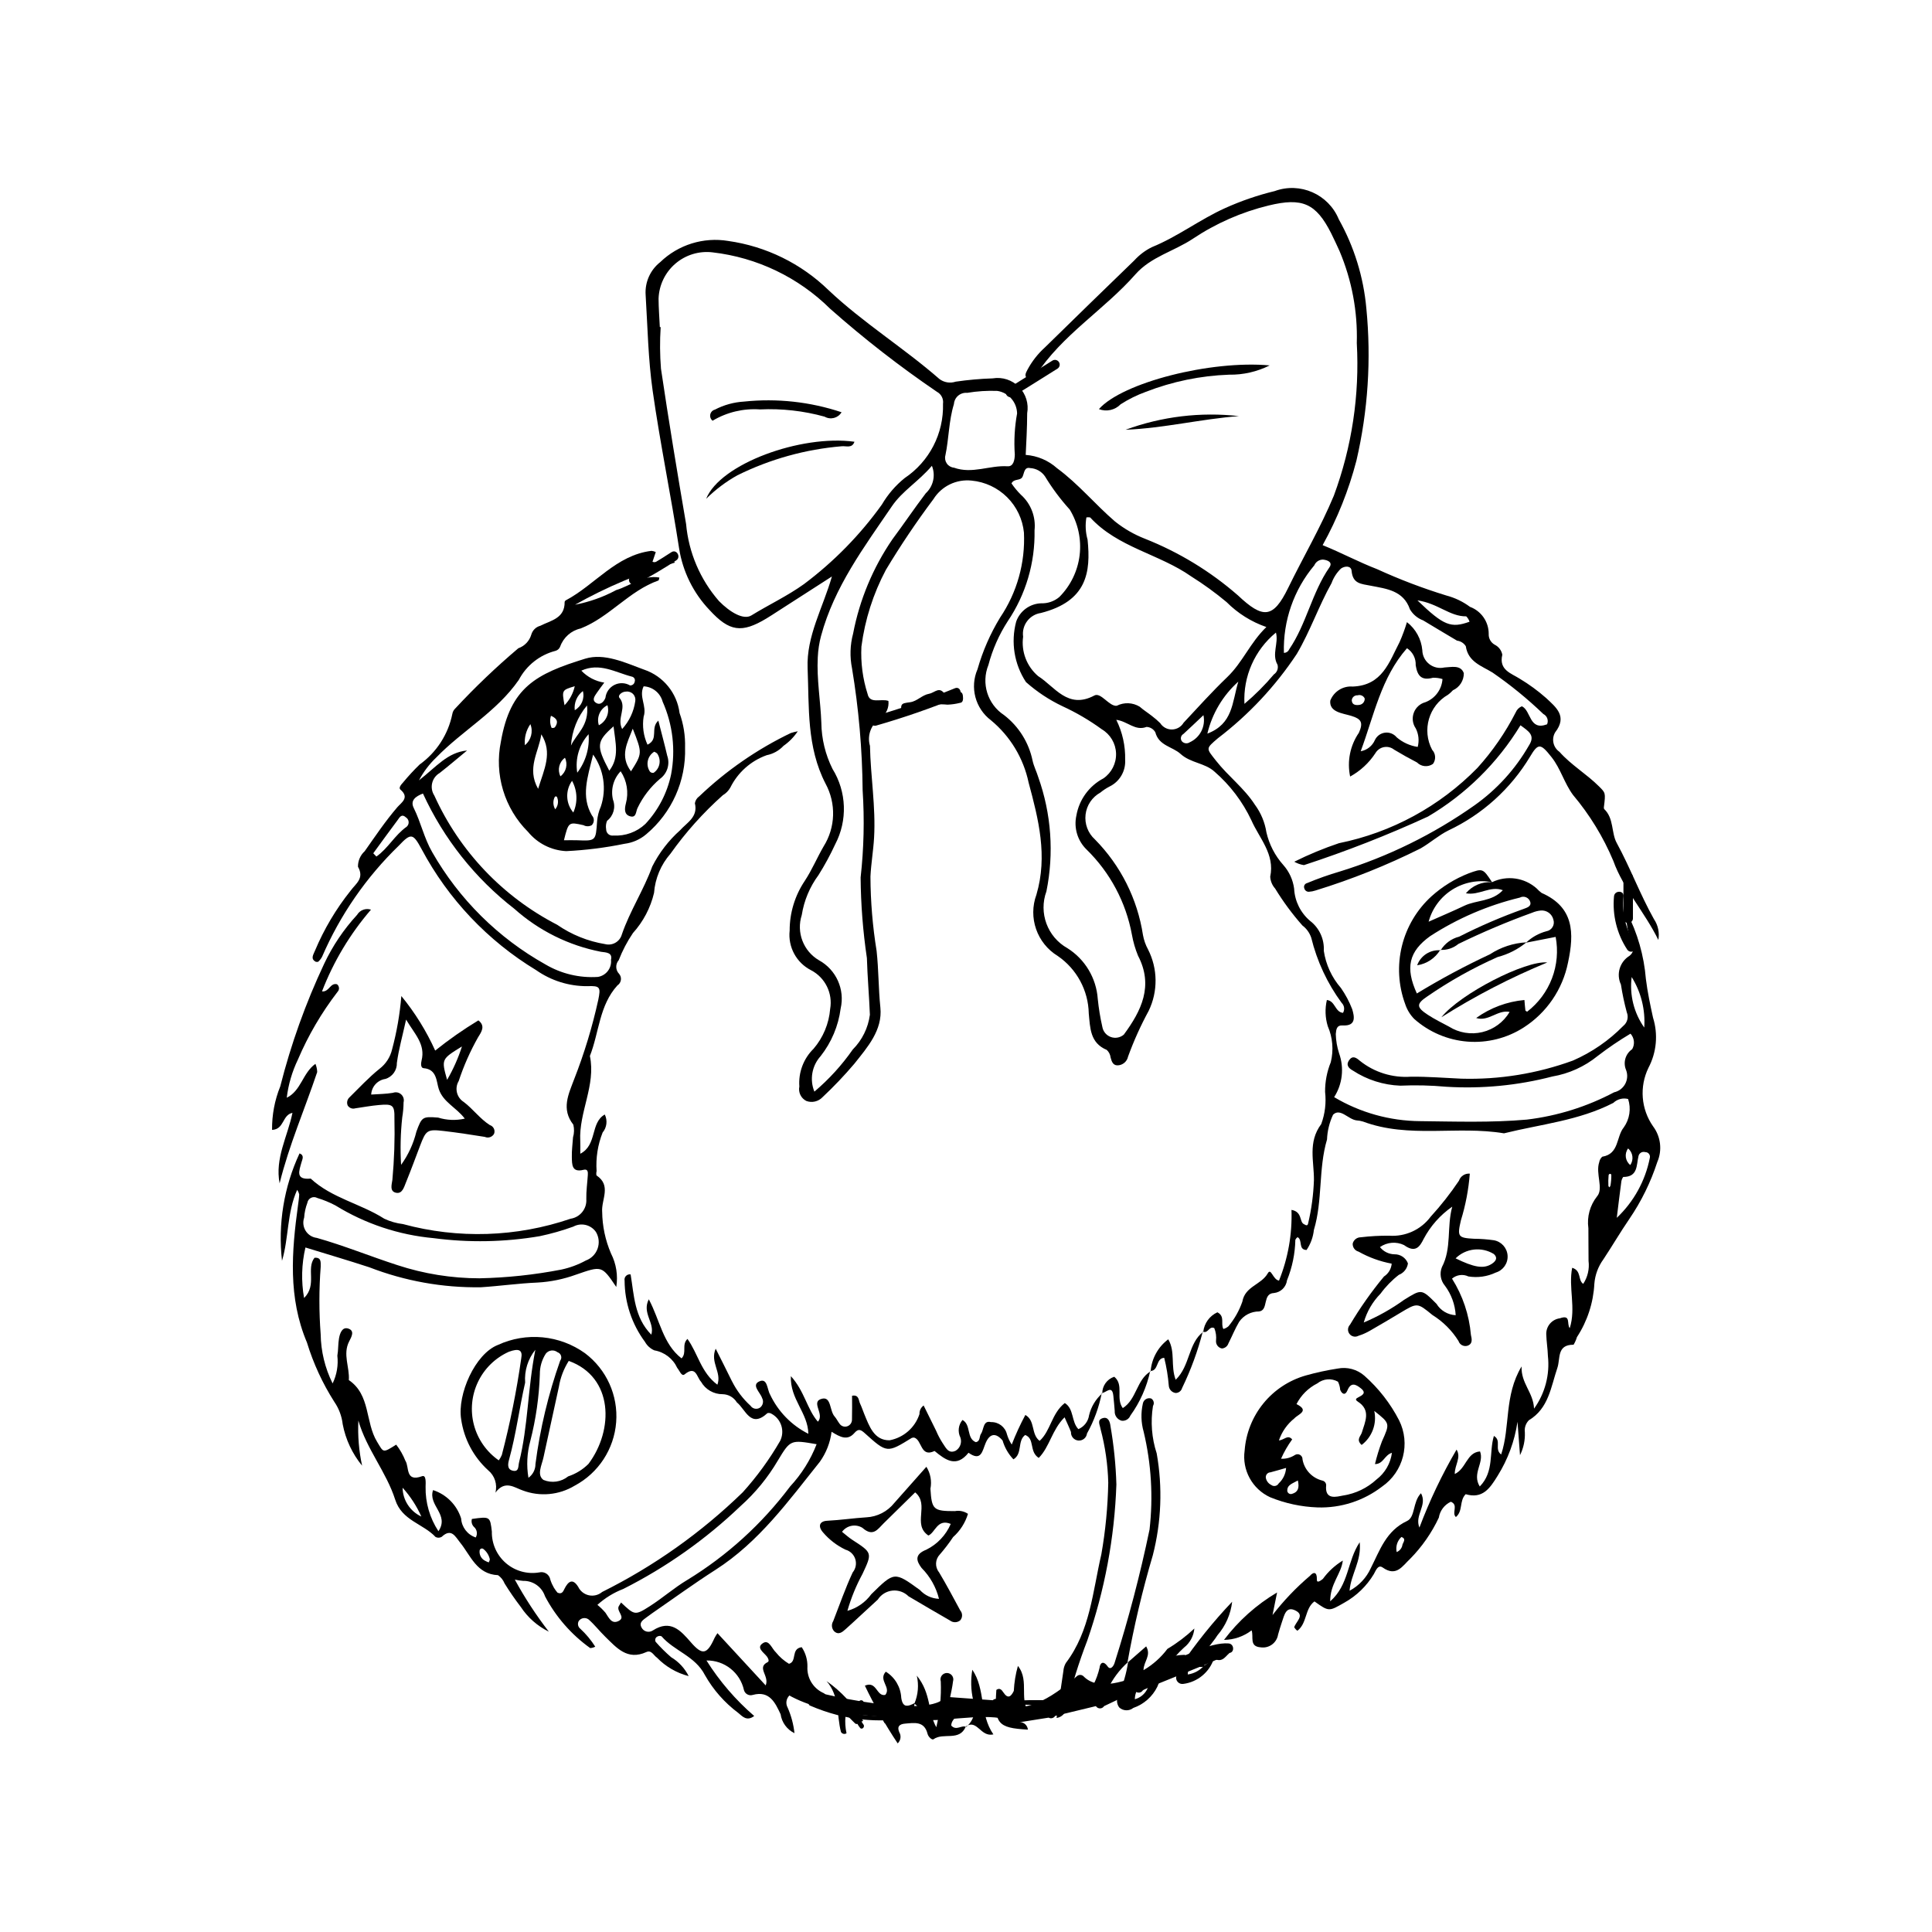 <?xml version="1.0" encoding="UTF-8"?>
<!-- Uploaded to: SVG Repo, www.svgrepo.com, Generator: SVG Repo Mixer Tools -->
<svg fill="#000000" width="800px" height="800px" version="1.1" viewBox="144 144 512 512" xmlns="http://www.w3.org/2000/svg">
 <g>
  <path d="m462.88 496.94c0.25-2.262 1.672-4.223 3.742-5.168 2.102 1.094 0.801 2.992 1.586 4.422 0.496-0.133 0.957-0.383 1.348-0.719 1.609-1.941 2.856-4.152 3.68-6.531 0.719-4.094 5.016-4.441 6.746-7.512 0.871-1.547 1.34 1.699 2.969 1.945 2.398-5.949 3.523-12.332 3.305-18.742 2.902 0.5 2.074 3.137 3.246 3.75 0.809 0.512 1.047 0.379 1.164-0.168 0.891-3.758 1.406-7.598 1.539-11.457 0.062-4.965-1.684-10.039 1.941-14.879v-0.004c1-2.719 1.348-5.637 1.016-8.52-0.02-2.691 0.496-5.363 1.508-7.859 0.793-3.184 0.512-6.539-0.797-9.547-0.691-2.25-0.773-4.644-0.238-6.938 2.219 0.219 2.156 3.238 4.281 3.402v-0.004c0.504-0.863 0.352-1.957-0.367-2.648-3.793-5.16-6.531-11.023-8.051-17.246-0.434-1.293-1.246-2.43-2.34-3.25-2.695-3.047-5.117-6.324-7.238-9.797-0.773-0.867-1.234-1.973-1.297-3.137 1.27-6.004-2.91-10.191-4.996-14.961-2.324-4.926-5.648-9.309-9.766-12.875-2.551-2.332-6.324-2.269-8.992-4.695-2.148-1.957-5.762-2.148-6.695-5.746-0.48-0.844-1.359-1.379-2.328-1.414-3.043 1.156-5.008-1.504-8.016-1.879 1.637 3.293 2.441 6.938 2.348 10.613 0.176 2.973-1.457 5.766-4.141 7.066-0.863 0.445-1.676 0.98-2.422 1.598-2.176 1.195-3.637 3.367-3.926 5.832s0.633 4.918 2.477 6.582c6.812 6.898 11.27 15.77 12.738 25.352 0.242 1.332 0.695 2.621 1.344 3.812 2.598 5.098 2.656 11.113 0.168 16.266-2.125 3.906-3.953 7.965-5.473 12.145-0.25 1.184-1.207 2.09-2.406 2.273-1.531 0.227-1.898-0.863-2.219-2.066h0.004c-0.09-0.766-0.449-1.473-1.016-1.996-4.457-1.859-4.387-5.848-4.769-9.66v-0.004c-0.121-6.102-3.18-11.773-8.215-15.227-5.527-3.375-7.898-10.191-5.652-16.266 3.019-10.254 0.555-19.949-2.074-29.691-1.363-6.473-4.879-12.293-9.977-16.508-4.168-3.144-5.641-8.73-3.566-13.52 1.371-4.812 3.383-9.418 5.981-13.691 4.488-6.633 6.703-14.535 6.324-22.531-0.355-3.547-1.93-6.856-4.453-9.367-2.527-2.512-5.844-4.07-9.391-4.406-4.043-0.449-7.988 1.461-10.141 4.914-4.519 6.031-8.727 12.285-12.605 18.746-3.359 6.328-5.555 13.211-6.481 20.32-0.215 4.258 0.34 8.523 1.645 12.586 0.586 2.715 3.566 1.125 5.512 1.82v-0.004c0.191 1.73-0.539 3.434-1.922 4.488-2.586 1.496-3.812 4.566-2.969 7.43 0.16 8.109 1.559 16.145 1.09 24.32-0.199 3.481-0.805 6.894-0.965 10.371h0.004c0.027 6.578 0.574 13.145 1.629 19.637 0.551 5 0.484 10.016 1 15.016 0.617 5.984-3.434 10.531-6.914 14.914-2.633 3.102-5.441 6.051-8.406 8.832-1.098 1.168-2.785 1.57-4.293 1.016-1.418-0.707-2.184-2.281-1.859-3.836-0.277-3.727 1.102-7.391 3.769-10.008 2.535-2.961 4.074-6.648 4.394-10.531 0.734-4.164-1.312-8.32-5.059-10.277-3.898-1.984-6.156-6.176-5.672-10.523-0.004-4.68 1.387-9.254 3.996-13.141 1.922-2.918 3.266-6.16 5-9.145 1.555-2.477 2.422-5.32 2.512-8.242 0.09-2.922-0.598-5.812-1.992-8.383-5.039-9.762-4.336-20.25-4.758-30.594-0.348-8.539 4.043-15.961 6.445-24.324-4.914 3.16-9.648 6.203-14.387 9.25-0.977 0.629-1.945 1.27-2.941 1.867-6.57 3.965-9.836 3.527-15.09-2.203-4.297-4.496-7.117-10.203-8.082-16.352-2.148-13.949-5.019-27.793-7.008-41.766-1.195-8.395-1.336-16.945-1.863-25.43v0.004c-0.219-3.356 1.234-6.602 3.879-8.68 4.777-4.606 11.449-6.684 17.996-5.602 10.023 1.414 19.34 5.981 26.598 13.035 9.176 8.66 19.922 15.293 29.383 23.551h-0.004c1.234 0.93 2.848 1.195 4.316 0.703 3.25-0.473 6.527-0.766 9.812-0.871 2.547-0.426 5.144 0.418 6.965 2.258 1.816 1.836 2.625 4.445 2.168 6.992 0.008 1.938-0.074 3.875-0.145 5.812-0.062 1.719-0.16 3.434-0.246 5.219 3.09 0.223 6.012 1.469 8.316 3.535 5.652 4.148 10.094 9.594 15.379 14.133 2.398 1.91 5.074 3.445 7.93 4.559 8.992 3.562 17.312 8.629 24.602 14.984 6.66 6.285 9.352 6.195 13.336-1.973s8.59-16.004 12.102-24.441c4.781-12.918 6.848-26.676 6.078-40.426 0.246-8.355-1.312-16.664-4.562-24.363-0.73-1.578-1.438-3.172-2.223-4.723-4.023-7.965-7.637-9.551-16.582-7.379-7.16 1.738-13.957 4.723-20.082 8.816-4.961 3.309-11.113 4.766-15.211 9.422-8.301 9.434-19.465 16.039-26.418 26.797-0.305 0.758-1.141 1.148-1.918 0.898-1.359-0.574-0.672-1.613-0.293-2.387 1.191-2.227 2.754-4.231 4.629-5.926 7.898-7.715 15.785-15.445 23.734-23.105h-0.004c1.309-1.43 2.871-2.606 4.606-3.469 6.844-2.781 12.715-7.328 19.438-10.359 4.227-1.906 8.625-3.418 13.133-4.508 6.75-2.469 14.242 0.832 16.98 7.473 4.074 7.269 6.562 15.316 7.305 23.617 1.324 13.5 0.438 27.125-2.629 40.336-2.031 7.816-5.039 15.348-8.957 22.406 4.926 1.988 9.578 4.492 14.422 6.356 5.973 2.731 12.113 5.07 18.387 6.996 2.254 0.594 4.371 1.613 6.242 3 2.988 1.109 4.969 3.965 4.961 7.152-0.062 1.176 0.543 2.285 1.566 2.867 1.062 0.516 1.82 1.504 2.039 2.664-0.977 4.07 2.375 4.922 4.621 6.363 2.484 1.492 4.824 3.207 6.996 5.121 2.621 2.465 5.699 4.836 2.387 9.094-1.031 1.754-0.535 4 1.137 5.156 3.109 3.512 7.195 5.875 10.484 9.164 1.719 1.719 1.77 1.664 1.301 5.441v0.004c-0.047 0.188-0.023 0.383 0.066 0.551 2.621 2.477 1.859 6.293 3.312 8.961 3.609 6.613 6.215 13.688 9.895 20.242h0.004c1.082 1.613 1.492 3.586 1.145 5.496-3.555-7.305-9.297-13.578-11.926-20.949-2.66-6.34-6.266-12.238-10.695-17.496-2.328-3.164-3.277-6.969-5.684-10.008-2.883-3.637-3.512-3.816-5.703-0.105-5.125 8.516-12.656 15.316-21.648 19.547-2.578 1.285-4.797 3.277-7.305 4.727v0.004c-8.977 4.488-18.312 8.227-27.906 11.176-0.547 0.18-1.117 0.293-1.691 0.328-0.59 0.055-1.129-0.336-1.266-0.914-0.105-0.277-0.09-0.586 0.047-0.848 0.137-0.262 0.383-0.453 0.672-0.523 2.852-1.188 5.766-2.223 8.73-3.09 12.762-3.938 24.82-9.871 35.727-17.578 5.867-4.164 10.762-9.551 14.344-15.793 1.785-2.731-0.066-3.781-2.231-5.371v0.004c-6.055 9.957-14.477 18.27-24.516 24.188-10.699 4.914-21.672 9.207-32.863 12.867-0.906-0.141-1.773-0.445-2.566-0.902 3.828-1.906 7.777-3.543 11.828-4.906 13.949-2.82 26.727-9.762 36.684-19.93 4.027-4.445 7.449-9.402 10.176-14.746 0.305-0.738 0.895-1.32 1.633-1.613 2.481 1.168 1.887 6.566 6.672 4.781 0.453-1.027 0.02-2.231-0.988-2.731-4.184-4.016-8.684-7.688-13.457-10.98-2.871-1.77-6.481-2.805-7.09-6.984-0.512-0.82-1.367-1.363-2.328-1.48-2.996-1.781-5.996-3.559-8.977-5.367-1.473-0.547-2.707-1.582-3.504-2.938-1.719-5-6.273-5.438-10.293-6.231-2.664-0.527-4.856-0.48-5.168-3.977-0.121-1.348-1.738-1.344-2.809-0.594-1.117 1.078-1.973 2.398-2.5 3.863-3.41 6.082-5.656 12.727-9.207 18.762-5.676 8.57-12.75 16.125-20.926 22.359-3.281 2.816-3.121 2.59-0.445 5.996 3.211 4.086 7.449 7.219 10.293 11.656h0.004c1.574 2.148 2.613 4.648 3.019 7.281 0.742 3.219 2.285 6.195 4.484 8.656 1.555 1.754 2.551 3.93 2.859 6.254 0.168 3.309 1.695 6.398 4.219 8.539 2.457 1.879 3.82 4.852 3.644 7.938 0.539 3.656 2.117 7.078 4.547 9.863 1.211 1.738 2.211 3.617 2.977 5.598 0.57 1.91 1.156 4.519-2.504 4.316-1.637-0.09-1.73 1.047-1.844 2.285 0.043 1.738 0.34 3.457 0.879 5.109 1.383 3.863 0.898 8.152-1.312 11.609 6.883 4.102 14.734 6.297 22.75 6.363 9.445 0.102 18.902 0.426 28.305-0.41 8.09-0.965 15.934-3.418 23.133-7.234 1.25-0.273 2.316-1.078 2.93-2.199 0.613-1.121 0.711-2.453 0.27-3.652-0.883-2.004-0.211-4.344 1.594-5.578 0.762-1.32 0.582-2.984-0.445-4.113-3.012 1.793-5.914 3.766-8.691 5.902-3.473 2.824-7.617 4.703-12.027 5.453-9.168 2.383-18.656 3.297-28.113 2.715-4.051-0.371-8.125-0.469-12.188-0.289-4.469-0.168-8.805-1.551-12.543-3.996-1.152-0.621-1.906-1.492-1.008-2.758 0.953-1.344 1.902-0.648 2.871 0.18h-0.004c3.82 3.051 8.648 4.547 13.52 4.199 4.445-0.043 8.895 0.324 13.344 0.523 10.078 0.285 20.121-1.344 29.594-4.805 4.984-2.176 9.508-5.289 13.32-9.172 1.086-0.859 1.473-2.332 0.941-3.613-0.652-2.422-1.172-4.883-1.555-7.363-1.293-2.734-0.32-6.008 2.258-7.594 1.133-0.855 1.422-2.434 0.668-3.633-1.152-2.484-1.629-5.231-1.387-7.957 2.856 5.512 4.578 11.539 5.078 17.723 0.434 3.477 1.148 6.828 1.887 10.219v0.004c1.391 4.43 0.953 9.23-1.219 13.336-1.188 2.453-1.703 5.18-1.488 7.898 0.215 2.719 1.152 5.328 2.711 7.566 2.059 2.731 2.488 6.359 1.125 9.496-1.742 5.348-4.234 10.422-7.402 15.07-2.398 3.496-4.535 7.172-6.883 10.711-1.379 1.891-2.203 4.125-2.387 6.457-0.262 5.043-1.855 9.922-4.617 14.145-0.207 0.707-0.508 1.383-0.887 2.016-4.512-0.031-3.453 3.66-4.297 6.137-1.719 5.043-2.289 10.723-7.555 13.875v0.004c-0.824 0.836-1.219 2.004-1.062 3.168 0.094 2.106-0.348 4.199-1.285 6.086l-0.664-8.84-0.004 0.004c-0.746 5.078-2.539 9.949-5.262 14.301-2.106 3.441-4.051 6.172-8.469 4.875-1.754 1.781-0.648 4.418-2.59 6.055-1.219-1.109 0.789-3.176-1.34-4.055-1.695 0.785-2.891 2.367-3.184 4.215-1.898 4.039-4.469 7.731-7.602 10.91-1.988 1.828-3.629 4.891-7.262 2.312-1.305-0.926-1.879 0.941-2.371 1.754-1.895 3.152-4.582 5.754-7.793 7.547-4.109 2.344-4.055 2.441-7.93-0.324-2.586 1.883-1.922 5.812-4.531 7.777v-0.004c-0.336-0.242-0.621-0.551-0.84-0.906 0.41-1.477 2.84-3.109 0.453-4.391-2.648-1.422-3.074 1.223-3.703 2.984-0.391 1.094-0.688 2.219-1.023 3.332-0.352 2.203-2.414 3.711-4.621 3.375-3.106-0.234-1.785-2.766-2.391-4.496h-0.004c-2.098 1.609-4.664 2.496-7.309 2.523 3.824-5.062 8.602-9.332 14.062-12.566l-1.207 5.984c2.934-3.801 6.262-7.285 9.922-10.395 0.871-1.035 1.902-1.207 1.828 0.996-0.039 1.094 1.074 0.238 1.602-0.184h-0.004c1.418-1.953 3.215-3.606 5.281-4.856-0.422 3.57-3.387 6.172-3.344 10.805 5.016-4.418 4.445-10.602 7.816-15.66 0.527 4.984-2.328 8.473-2.688 12.863 2.492-1.332 4.473-3.445 5.641-6.019 2.406-4.746 4.047-9.875 9.602-12.477 2.231-1.047 1.445-5.039 3.688-7.356 1.766 3.203-1.77 5.816-0.414 9.105v-0.004c2.695-7.152 5.988-14.062 9.844-20.664 1.305 2.148-0.504 4.019-0.477 6.465 3.047-1.402 3.125-5.703 6.695-5.977 1.176 2.996-2.207 5.836-0.07 9.289 3.883-3.945 2.426-9.07 3.746-13.398 2.137 1.242 0.02 3.496 1.922 4.918 2.469-7.352 0.734-15.531 5.414-23.336-0.176 4.535 3.113 6.84 3.305 11.191v-0.004c2.91-4.039 4.215-9.012 3.672-13.957-0.055-1.926-0.387-3.848-0.438-5.773-0.055-2.121 1.504-3.941 3.609-4.211 3.047-1.086 1.734 1.527 2.617 2.606 1.715-5.348-0.398-10.734 0.645-15.996 2.543 0.777 1.449 3.289 2.93 4.262v-0.004c1.18-1.789 1.68-3.941 1.41-6.07-0.035-2.902-0.016-5.805-0.043-8.703h-0.004c-0.414-3.004 0.422-6.051 2.312-8.418 1.773-2.059-0.449-5.984 0.555-9.02h0.004c0.09-0.57 0.375-1.094 0.805-1.48 4.531-0.723 3.676-5.305 5.707-7.769 1.559-2.184 1.984-4.981 1.148-7.527-1.398-0.359-2.883 0.035-3.922 1.035-9.098 4.699-19.238 5.644-28.973 8.062-12.359-2.078-25.184 1.43-37.34-3.113-0.555-0.172-1.129-0.277-1.711-0.312-2.223-0.25-4.344-3.383-6.246-1.504-0.965 2.059-1.512 4.289-1.602 6.559-2.32 7.82-1.121 16.133-3.473 23.953h-0.004c-0.199 1.914-0.867 3.746-1.945 5.336-2.309-0.074-0.949-2.691-2.391-3.402-0.25 0.18-0.449 0.418-0.578 0.691-0.078 3.688-0.828 7.332-2.215 10.75-0.23 1.777-1.645 3.164-3.422 3.359-3.203 0.109-1.371 4.555-3.965 4.883v0.004c-2.113-0.016-4.098 1.016-5.297 2.754-1.078 1.828-1.879 3.816-2.84 5.715-0.25 0.754-0.926 1.285-1.719 1.344-0.984-0.188-1.664-1.098-1.562-2.098 0.121-1.117-0.039-2.246-0.457-3.289-1.344-0.738-1.727 1.648-3.055 0.871zm-144.02-266.25h0.223c-0.238 3.672-0.211 7.356 0.082 11.02 2.035 13.746 4.309 27.457 6.656 41.156 0.68 7.559 3.731 14.703 8.715 20.422 2.957 3.004 6.519 5.082 8.605 3.797 4.606-2.84 9.516-5.129 13.938-8.305l0.004-0.004c7.906-5.926 14.863-13.027 20.621-21.059 1.574-2.684 3.617-5.062 6.035-7.016 6.551-4.387 10.391-11.824 10.168-19.703 0.184-1.297-0.469-2.566-1.625-3.176-9.879-6.723-19.316-14.066-28.266-21.984-8.422-8.34-19.398-13.605-31.176-14.961-3.555-0.43-7.129 0.656-9.852 2.988-2.719 2.332-4.34 5.699-4.461 9.281 0.012 2.516 0.215 5.027 0.332 7.543zm93.195 41.41v0.004c0.734 1.082 1.57 2.09 2.5 3.012 2.652 2.375 3.992 5.883 3.609 9.422 0.172 8.582-2.312 17.004-7.117 24.117-2.301 3.566-4.027 7.473-5.109 11.578-1.965 4.848-0.23 10.406 4.144 13.273 3.883 2.984 6.566 7.262 7.559 12.059 0.324 1.5 1.055 2.91 1.508 4.387 3.461 9.703 4.207 20.172 2.16 30.27-2.094 5.703 0.266 12.086 5.57 15.055 4.672 2.945 7.656 7.941 8.039 13.449 0.254 2.504 0.66 4.988 1.219 7.441 0.219 1.227 1.082 2.242 2.258 2.656 1.176 0.418 2.484 0.172 3.43-0.641 4.648-6.316 7.938-12.918 3.758-20.918-0.734-1.789-1.273-3.652-1.613-5.555-1.578-8.582-5.773-16.469-12.012-22.57-2.398-2.328-3.426-5.731-2.711-8.992 0.73-4.227 3.383-7.875 7.176-9.871 2.172-1.496 3.43-3.992 3.34-6.629-0.09-2.633-1.512-5.039-3.781-6.383-3.281-2.391-6.793-4.445-10.48-6.137-3.484-1.664-6.719-3.805-9.609-6.367-3.113-4.727-4.059-10.555-2.598-16.023 0.996-2.836 3.633-4.766 6.637-4.856 1.746 0.059 3.453-0.531 4.789-1.656 2.992-2.996 4.891-6.91 5.394-11.117 0.5-4.203-0.422-8.457-2.625-12.074-2.465-2.715-4.66-5.66-6.559-8.793-0.895-1.301-2.336-2.109-3.91-2.195-1.617-0.367-1.566 1.324-2.031 2.281-0.582 1.199-2.227 0.402-2.934 1.777zm19.855 9.016c-0.34 1.965-0.234 3.981 0.309 5.898 0.883 8.621-0.133 16.309-12.359 19.43-3.035 0.441-5.148 3.25-4.723 6.289-0.543 3.934 0.957 7.871 3.977 10.445 4.391 2.75 7.844 8.91 14.914 5.133 1.73-0.926 3.953 2.988 5.938 2.719 1.934-0.973 4.231-0.875 6.074 0.258 1.012 0.895 2.172 1.617 3.234 2.453 0.773 0.582 1.504 1.219 2.195 1.898 0.676 1.066 1.863 1.707 3.129 1.684 1.266-0.023 2.43-0.703 3.07-1.793 3.805-4.074 7.562-8.25 11.555-12.078 4.125-3.957 6.043-9.086 10.379-13.281h-0.004c-3.973-1.371-7.582-3.637-10.547-6.617-2.965-2.473-6.094-4.746-9.367-6.797-8.492-5.973-19.473-7.652-26.773-15.629-0.332-0.062-0.668-0.066-1-0.012zm-40.945-13.676c-3.59 4.215-7.828 6.644-10.602 10.723-7.379 10.836-15.27 21.367-18.77 34.34h-0.004c-0.492 1.859-0.785 3.766-0.871 5.688-0.309 5.832 0.738 11.578 0.945 17.367 0.055 4.242 1.066 8.422 2.965 12.219 3.754 6.066 4.019 13.668 0.699 19.984-1.297 2.805-2.769 5.523-4.414 8.141-2.312 3.121-3.836 6.758-4.438 10.598-1.484 4.574 0.418 9.562 4.57 11.984 4.555 2.5 6.898 7.719 5.738 12.781-0.602 4.613-2.438 8.977-5.316 12.629-2.309 2.555-2.949 6.211-1.645 9.398 3.859-3.266 7.281-7.019 10.172-11.168 2.481-2.484 4.074-5.719 4.535-9.203-0.195-5.012-0.648-10.012-0.793-15.023-1.047-7.07-1.605-14.207-1.664-21.352 0.859-7.672 1.039-15.402 0.535-23.102-0.098-10.832-1.039-21.637-2.812-32.324-0.617-3.055-0.52-6.211 0.289-9.223 1.715-8.953 5.258-17.453 10.41-24.973 3.008-4.031 5.809-8.215 8.855-12.215v0.004c1.996-1.855 2.641-4.75 1.613-7.273zm22.574-13.875c-0.062-2.996-2.269-5.516-5.234-5.969-2.676-0.102-5.356 0.07-7.996 0.512-0.859-0.082-1.719 0.188-2.383 0.746-0.66 0.559-1.066 1.363-1.125 2.227-1.379 4.449-1.32 9.117-2.269 13.633h-0.004c-0.188 0.734-0.039 1.52 0.398 2.141 0.441 0.621 1.129 1.016 1.887 1.086 4.852 1.738 9.457-0.68 14.203-0.371 1.562 0.102 1.883-1.668 1.914-3.082h0.004c-0.258-3.652-0.055-7.32 0.605-10.922zm70.707 63.453c0.605 0 1.152-0.363 1.391-0.922 4.594-6.731 6.012-15.02 10.676-21.746 0.945-1.367-0.508-1.945-1.754-2.059v0.004c-0.984 0.016-1.871 0.609-2.254 1.52-5.445 6.481-8.312 14.742-8.059 23.203zm-2.109-5.379c-5.625 4.613-8.727 11.625-8.348 18.891 2.816-2.379 5.43-4.992 7.805-7.809 0.84-0.551 1.23-1.582 0.965-2.551-1.613-2.797 0.344-5.707-0.422-8.531zm90.324 155.1c4.5-4.254 7.562-9.805 8.758-15.879 0.098-0.375 0.012-0.777-0.23-1.078-0.242-0.305-0.613-0.473-1.004-0.461-0.367-0.109-0.766-0.062-1.098 0.129-0.332 0.195-0.57 0.516-0.66 0.887-0.598 2.41-0.09 5.574-4.062 5.57-0.309 0.434-0.492 0.945-0.527 1.477-0.379 2.801-0.711 5.606-1.176 9.355zm-108.5-128.32c6.805-2.609 6.519-8.156 8.199-13.777-4.07 3.652-6.934 8.457-8.199 13.777zm55.668-35.316c6.988 6.734 8.887 7.426 13.812 5.66v-0.004c-0.176-0.535-0.477-1.023-0.879-1.422-4.336 0.07-7.508-3.461-12.934-4.234zm60.113 113.21c0.324-4.703-0.84-9.391-3.332-13.391-0.605 4.723 0.582 9.5 3.332 13.391zm-116.82-82.785c-2.25 2.121-3.758 3.578-5.312 4.988-0.336 0.188-0.574 0.516-0.648 0.895-0.07 0.383 0.027 0.773 0.277 1.07 0.539 0.574 1.414 0.672 2.062 0.227 2.742-1.246 4.25-4.234 3.621-7.18zm113.12 119.22c0.961-1.398 0.711-3.301-0.578-4.402-1.031 1.383-0.773 3.336 0.578 4.402zm-5.531 5.91c0.125-0.141 0.219-0.305 0.281-0.48 0.156-0.918 0.23-1.848 0.223-2.777-0.031-0.445-0.652-0.43-0.719 0.066-0.086 0.934-0.105 1.875-0.055 2.812 0.059 0.148 0.152 0.277 0.27 0.379zm-56.375 96.656c0.824-0.332 1.41-1.078 1.531-1.957 0.191-0.66 1.086-1.543-0.273-2.051-1.102 1.016-1.582 2.543-1.258 4.008z"/>
  <path d="m435.98 513.15c-0.727 3.766-2.047 7.391-3.914 10.738-0.141 1.145-1.164 1.973-2.312 1.867-1.148-0.109-2.004-1.109-1.934-2.262-0.461-1.199-1.02-2.359-1.695-3.891-3.328 3.266-3.941 7.824-6.848 10.762-2.621-1.68-0.973-5.09-3.594-6.078-2.141 1.574-0.637 5-3.121 6.457h0.004c-1.34-1.414-2.324-3.125-2.871-4.992-1.75-2.082-3.367-1.938-4.477 0.637-0.895 2.074-1.133 5.047-4.555 2.606-3.219 4.062-6.113 1.906-8.996-0.469-3.777 1.836-3.277-2.926-5.41-3.551-0.211-0.008-0.422 0.02-0.625 0.086-6.539 4.031-6.566 4.066-12.438-1.23-1.047-0.945-1.695-1.309-2.758-0.082-1.859 2.152-3.812 1.082-6.059-0.312v0.004c-0.363 2.856-1.426 5.578-3.094 7.93-8.328 10.418-16.156 21.297-27.684 28.664-5.707 3.648-11.188 7.648-16.766 11.492-0.477 0.328-0.949 0.668-1.406 1.023-0.898 0.695-2.152 1.34-1.43 2.731v-0.004c0.262 0.539 0.746 0.941 1.324 1.094 0.582 0.156 1.199 0.051 1.699-0.289 4.684-2.988 7.34 0 10.074 3.148 3.031 3.496 4.277 3.242 6.238-1.09h-0.004c0.238-0.461 0.508-0.906 0.805-1.332l12.781 13.844c1.066-2.535-2.484-4.695 0.527-6.168 0.488-0.238 0.168-1.012-0.211-1.5-0.844-1.094-2.984-2.352-0.969-3.578 1.562-0.949 2.301 1.531 3.367 2.496v0.004c0.965 1.199 2.137 2.223 3.457 3.019 2.223-0.602 0.426-4 3.379-4.402 1.02 1.52 1.547 3.312 1.512 5.141-0.168 2.926 1.449 5.66 4.09 6.93 0.773 0.273 1.184 1.113 0.926 1.895-0.203 0.441-0.586 0.777-1.055 0.91-0.469 0.137-0.973 0.059-1.379-0.207-1.531-0.254-2.981-0.863-4.231-1.777-0.855-0.887-2.266-0.914-3.156-0.062-0.836 0.848-1.012 2.141-0.434 3.184 0.945 2.152 1.555 4.438 1.809 6.777-1.984-0.957-3.359-2.84-3.676-5.019-1.398-2.961-2.898-6.367-7.41-5.113-0.473 0.141-0.984 0.086-1.418-0.156-0.434-0.238-0.754-0.645-0.883-1.121-1.016-4.652-5.176-7.941-9.934-7.859 3.461 5.504 7.727 10.461 12.648 14.711-2.016 1.52-3.16 0.051-4.273-0.852v0.004c-3.582-2.688-6.574-6.082-8.781-9.98-2.594-5.074-8.133-6.379-11.508-10.297-0.336-0.141-0.715-0.125-1.039 0.043-0.27 0.109-0.48 0.324-0.578 0.598-0.098 0.273-0.074 0.574 0.062 0.828 1.273 1.453 2.644 2.82 4.109 4.082 1.992 1.191 3.602 2.93 4.641 5.004-3.195-0.824-6.098-2.516-8.395-4.883-0.898-0.59-1.457-2.113-2.828-1.488-5.039 2.293-7.879-1.141-10.895-4.078-1.52-1.477-2.824-3.184-4.41-4.574-0.398-0.293-0.902-0.414-1.391-0.336-0.492 0.082-0.926 0.355-1.211 0.762-0.391 0.691-0.211 1.566 0.418 2.051 1.516 1.402 2.848 3 3.953 4.746-0.414 0.219-0.871 0.348-1.34 0.371-5.004-3.586-9.102-8.281-11.973-13.723-0.82-2.496-3.184-4.156-5.812-4.086-0.734-0.059-1.465-0.172-2.188-0.336 2.633 4.832 5.648 9.445 9.016 13.797-3.027-1.488-5.598-3.758-7.449-6.574-1.531-1.996-2.961-4.066-4.281-6.203-0.355-0.883-0.957-1.641-1.734-2.191-5.68-0.266-7.227-5.164-10.043-8.637-1.277-1.578-2.305-3.949-4.894-1.52-0.496 0.293-1.109 0.305-1.617 0.035-3.316-3.543-8.93-4.344-10.695-9.883-2.344-7.336-7.594-13.395-9.762-20.961l-0.004 0.004c-0.188 4.008 0.145 8.023 0.992 11.945-2.606-3.18-4.375-6.957-5.144-10.996-0.242-2.125-1.004-4.156-2.215-5.918-3.121-4.894-5.562-10.191-7.262-15.742-5.031-11.898-4.047-24.098-2.359-36.383 0.133-0.957 0.273-1.918 0.312-2.883v0.004c-0.105-0.426-0.289-0.828-0.539-1.184-2.734 6.047-2.195 12.711-4.019 18.805v-0.004c-1.105-9.73 0.504-19.578 4.644-28.457 1.344 0.504 0.746 1.543 0.531 2.324-0.633 2.301-1.711 4.75 2.43 4.352 5.59 5.18 13.219 6.629 19.473 10.617l-0.004 0.004c1.574 0.746 3.258 1.23 4.988 1.434 14.613 3.969 30.082 3.473 44.414-1.418 2.535-0.383 4.348-2.648 4.168-5.207-0.047-2.121 0.266-4.246 0.398-6.371 0.051-0.789 0.016-1.676-1.129-1.387-3.188 0.812-3.051-1.48-3.106-3.383-0.051-1.73 0.207-3.469 0.312-5.203h-0.004c0.328-1.098 0.359-2.262 0.086-3.375-3.262-4.156-1.262-8.074 0.215-12.031v0.004c2.684-6.848 4.824-13.891 6.402-21.074 0.66-3.273 0.539-3.758-2.898-3.602-4.856 0.027-9.602-1.457-13.574-4.25-12.816-7.758-23.297-18.832-30.344-32.051-2.285-4.227-2.816-4.371-6.051-0.934-8.648 8.375-15.555 18.379-20.328 29.43-0.262 0.5-0.609 0.953-1.031 1.332-0.203 0.059-0.422 0.062-0.629 0.016-1.527-0.801-0.609-1.926-0.246-2.91h0.004c2.398-5.719 5.574-11.078 9.445-15.922 1.379-1.891 3.727-3.254 1.961-6.375h0.004c-0.02-1.562 0.629-3.055 1.785-4.106 2.789-3.953 5.477-7.973 8.648-11.66 1.016-1.184 3.336-2.527 0.824-4.652-0.586-0.496 0.23-1.395 0.754-1.965l-0.004-0.004c1.359-1.641 2.805-3.207 4.336-4.691 4.473-3.211 7.566-7.996 8.664-13.391 0.094-0.574 0.379-1.102 0.805-1.492 5.242-5.637 10.812-10.953 16.688-15.926 1.664-0.582 2.941-1.93 3.438-3.621 0.324-1.141 1.227-2.027 2.375-2.332 2.82-1.434 6.512-1.941 6.457-6.32 0.039-0.191 0.168-0.355 0.34-0.445 7.715-4.094 13.262-11.941 22.664-13.098l0.004-0.004c0.395 0.043 0.785 0.152 1.145 0.324l-0.871 2.586c1.855 0.621 3.555-1.891 5.981 0.195-9.227 2.711-18.121 6.461-26.504 11.176 3.812-0.73 7.488-2.039 10.906-3.879 3.766-1.113 7.039-4.086 11.434-3.324-0.016 0.27-0.086 0.531-0.207 0.773-7.797 2.738-12.977 9.707-20.637 12.723h0.004c-2.519 0.555-4.57 2.367-5.438 4.797-0.207 0.551-0.664 0.973-1.23 1.133-4.184 1.07-7.719 3.867-9.73 7.688-5.875 8.48-14.918 13.391-21.883 20.578l-0.004 0.004c-1.84 1.758-3.383 3.801-4.574 6.047 4.559-3.535 7.555-7.422 12.742-7.902-2.418 1.992-4.797 4.027-7.262 5.961-1.004 0.586-1.723 1.555-1.988 2.684-0.266 1.129-0.059 2.32 0.578 3.293 6.68 14.754 18.145 26.816 32.543 34.238 3.805 2.629 8.148 4.383 12.715 5.133 1.938 0.5 3.918-0.652 4.441-2.582 2.141-6.231 5.797-11.777 8.055-17.996 1.832-3.629 4.332-6.883 7.367-9.59 1.812-2.031 4.824-3.516 3.926-7.164 0.121-0.746 0.543-1.41 1.164-1.836 7.148-6.82 15.324-12.477 24.227-16.762 0.613-0.199 1.242-0.355 1.875-0.473-1.012 1.512-2.293 2.824-3.785 3.863-1.188 1.273-2.746 2.137-4.453 2.473-4.199 1.504-7.652 4.574-9.629 8.57-0.473 0.848-1.164 1.555-2 2.043-5.191 4.629-9.844 9.824-13.867 15.496-2.539 2.898-4.066 6.543-4.356 10.387-0.938 3.961-2.863 7.621-5.594 10.641-1.52 2.242-2.777 4.648-3.758 7.176-0.922 1.051-0.879 2.633 0.094 3.633 0.387 0.449 0.559 1.043 0.473 1.629-0.086 0.586-0.418 1.109-0.914 1.43-4.84 5.305-4.844 12.48-7.301 18.707 1.629 7.793-2.961 14.879-2.555 22.535 0.051 0.953 0.008 1.91 0.008 3.375 4.543-2.344 2.602-8.195 6.492-10.402 0.77 1.566 0.547 3.438-0.57 4.773-1.289 3.25-1.836 6.75-1.598 10.238-0.098 0.371-0.109 0.754-0.035 1.129 4.035 2.672 1.273 6.387 1.508 9.625h0.004c0.043 3.809 0.836 7.57 2.34 11.066 1.398 2.734 1.887 5.844 1.395 8.875-3.863-5.727-3.828-5.629-10.707-3.25h-0.004c-3.273 1.188-6.703 1.891-10.18 2.082-5.019 0.211-10.012 0.93-15.027 1.25v-0.004c-10.09 0.152-20.113-1.648-29.523-5.293-5.457-1.789-10.973-3.406-16.93-5.246-1.031 4.391-1.152 8.949-0.359 13.391 3.519-3.516 0.484-7.758 2.758-10.668 1.855-0.152 1.637 1.215 1.645 2.324h0.004c-0.461 5.965-0.465 11.961-0.012 17.93 0.066 4.531 1.148 8.992 3.164 13.051 1.109-2.285 1.543-4.84 1.258-7.359 0.273-1.516 0.168-3.098 0.441-4.609 0.242-1.332 0.84-3.094 2.453-2.574 1.785 0.578 0.844 2.227 0.246 3.375-1.781 3.426 0.152 6.856-0.102 10.277 5.785 3.918 4.32 11.168 7.484 16.34 1.754 2.867 1.41 3.078 5.066 0.773l0.004-0.004c1.012 1.305 1.832 2.742 2.438 4.277 1.078 1.598-0.102 5.746 4.418 4.09 1.137-0.418 0.957 1.77 0.934 2.809-0.078 4.176 1.109 8.281 3.406 11.77 2.984-4.422-2.816-6.828-1.426-10.898 3.551 1.156 6.32 3.957 7.438 7.519 0.145 2.309 1.676 4.301 3.875 5.035 0.539-0.938 0.332-2.125-0.496-2.82-0.539-0.547-0.742-1.348-0.523-2.086 4.812-0.672 4.812-0.672 5.289 3.367l-0.004-0.004c-0.059 3.199 1.309 6.262 3.734 8.348 2.426 2.09 5.652 2.988 8.809 2.457 0.656-0.168 1.348-0.051 1.914 0.32 0.562 0.371 0.941 0.965 1.047 1.629 0.238 0.738 0.559 1.449 0.949 2.117 0.281 0.449 0.59 0.879 0.93 1.285 1.203 0.586 1.574-0.43 1.836-0.957 1.008-2.035 2.203-2.926 3.664-0.574 0.547 1.148 1.598 1.977 2.84 2.242 1.242 0.266 2.539-0.059 3.512-0.883 13.707-6.824 26.277-15.734 37.258-26.414 3.766-4.172 7.082-8.73 9.898-13.598 1.32-2.629 0.301-5.836-2.297-7.223-0.316-0.191-0.695-0.246-1.055-0.156-4.481 4.144-5.781-0.988-8.105-2.844-0.801-1.316-2.215-2.137-3.758-2.172-2.371 0.023-4.57-1.238-5.738-3.301-1.148-1.211-1.324-4.426-4.363-1.949-0.793 0.648-1.352-1.047-1.945-1.719-1.129-2.457-3.398-4.199-6.062-4.648-1.059-0.457-1.934-1.254-2.492-2.262-3.477-4.695-5.367-10.375-5.394-16.219-0.09-0.449 0.043-0.914 0.363-1.242 0.316-0.328 0.777-0.48 1.23-0.406 0.922 5.465 0.957 11.387 5.484 15.973 0.965-3.191-2.539-5.727-0.664-9.379 2.961 5.547 3.723 11.816 8.68 15.66 1.496-1.527-0.059-3.594 1.562-5.16 2.769 3.812 3.586 8.91 7.934 12.137 1.215-3.289-2.019-5.918-0.453-9.547 1.648 3.293 3.016 5.973 4.336 8.676l0.008-0.004c1.219 2.43 2.875 4.617 4.887 6.449 0.27 0.406 0.688 0.684 1.168 0.777 0.477 0.09 0.969-0.012 1.371-0.289 0.781-0.598 1.004-1.68 0.523-2.535-0.461-1.477-2.918-3.426-0.727-4.406 2.176-0.977 2.047 2.086 2.832 3.449v-0.004c2.121 4.523 5.699 8.199 10.16 10.445-0.098-5.574-4.887-9.16-4.633-15.281 3.648 4.012 4.281 8.75 7.16 12.074 1.887-2.023-2.106-5.336 1.117-6.094 2.457-0.578 1.965 3.211 3.309 4.707 0.512 0.57 0.832 1.305 1.309 1.91 0.441 0.664 1.273 0.953 2.031 0.703 0.762-0.25 1.277-0.965 1.27-1.77 0.062-2.109 0.02-4.219 0.02-6.332 1.879-0.344 1.699 1.199 2.133 2.098 0.418 0.867 0.711 1.793 1.078 2.688 1.34 3.246 2.613 7.09 6.758 7.016v-0.004c3.699-0.703 6.727-3.363 7.898-6.941-0.039-0.895 0.371-1.754 1.102-2.277 1.105 2.246 2.219 4.512 3.344 6.773h-0.004c0.453 1.066 0.992 2.09 1.613 3.066 0.852 1.164 1.504 3.078 3.508 2.168h0.004c1.215-0.727 1.746-2.215 1.262-3.551-0.746-1.516-0.523-3.332 0.57-4.617 2.324 1.246 0.988 4.863 3.531 5.883 1.246-0.25 0.875-1.508 1.371-2.219 0.797-1.145 0.508-3.648 2.656-3.098h-0.004c2.008-0.066 3.777 1.297 4.234 3.25 0.285 0.957 0.711 1.867 1.262 2.699 1.043-2.688 2.246-5.309 3.609-7.848 2.695 1.527 1.438 5.09 3.777 6.871 2.938-2.633 3.16-7.285 6.68-10.027 2.492 1.578 1.68 4.902 3.594 6.918 1.531-0.645 2.609-2.047 2.84-3.695 0.539-2.238 1.754-4.258 3.484-5.781zm-164.91-30.387c7.285-0.152 14.543-0.926 21.699-2.312 2.262-0.484 4.445-1.293 6.477-2.402 1.461-0.531 2.606-1.688 3.125-3.152 0.52-1.465 0.355-3.086-0.445-4.418-1.344-1.93-3.926-2.539-5.992-1.414-2.898 1.051-5.867 1.895-8.883 2.531-9.297 1.582-18.781 1.758-28.133 0.527-9.23-0.84-18.141-3.809-26.027-8.672-1.535-0.809-3.141-1.469-4.801-1.973-0.512-0.285-1.129-0.305-1.656-0.047-0.527 0.258-0.891 0.758-0.98 1.336-0.48 1.258-0.766 2.586-0.852 3.93-0.398 1.16-0.254 2.441 0.398 3.484 0.652 1.043 1.742 1.73 2.965 1.875 7.215 2.039 14.195 4.902 21.34 7.211 7.023 2.309 14.371 3.488 21.766 3.496zm89.34 43.965c-6.887-1.18-6.938-1.211-10.273 4.332-2.644 4.508-5.977 8.578-9.879 12.062-9.219 8.816-19.695 16.219-31.082 21.965-2.527 0.969-4.852 2.398-6.859 4.219 0.777 0.625 1.492 1.328 2.141 2.09 0.879 1.273 1.594 3.113 3.465 2.191 2.051-1.008-0.695-2.617 0.074-3.949 0.188-0.324 0.391-0.637 0.59-0.957 3.586 3.375 3.664 3.492 7.59 0.992 3.41-2.172 6.484-4.894 9.949-6.965v0.004c10.578-6.465 19.832-14.879 27.27-24.793 3.027-3.254 5.41-7.051 7.016-11.195zm-104.32-172.43c-1.918 0.719-3.441 1.824-2.449 3.816 1.898 3.809 2.746 8.008 4.906 11.727l-0.004-0.004c7.113 12.461 17.492 22.75 30.016 29.754 4.188 2.469 9.023 3.621 13.879 3.305 2.184-0.344 3.715-2.34 3.484-4.535 0.465-1.965-1.352-1.949-2.641-2.125-8.543-1.656-16.477-5.594-22.965-11.387-10.422-8.082-18.73-18.562-24.227-30.551zm-13.172 15.832 0.832 0.863c3.109-2.176 4.906-5.734 8.039-7.914 0.367-0.332 0.555-0.816 0.504-1.309-0.051-0.492-0.332-0.934-0.758-1.184-1.152-1.031-1.668 0.09-2.188 0.785-2.168 2.898-4.289 5.836-6.426 8.758zm7.766 168.13h0.004c0.055 3.289 1.988 6.262 4.973 7.644-1.242-2.797-2.922-5.375-4.973-7.644zm22.832 19.789h0.004c0.148-0.246 0.246-0.516 0.293-0.797-0.234-1.121-0.871-2.121-1.785-2.805-0.176-0.102-0.391-0.109-0.574-0.023-0.18 0.086-0.309 0.258-0.344 0.457-0.16 1.172 0.473 2.309 1.551 2.797 0.273 0.152 0.562 0.277 0.859 0.371z"/>
  <path d="m325.55 342.11c0.273 8.828-3.516 17.293-10.285 22.969-1.637 1.395-3.648 2.273-5.781 2.535-5.09 1.043-10.254 1.691-15.445 1.945-3.926-0.195-7.586-2.043-10.082-5.082-6.293-6.254-9.008-15.266-7.211-23.957 2.492-14.324 9.238-17.93 22.328-21.961 5.07-1.562 10.539 1.035 15.645 2.914v-0.004c5.062 1.723 8.699 6.184 9.371 11.488 1.051 2.934 1.547 6.035 1.461 9.152zm-7.086-7.141c0.863 3.387 1.668 6.328 2.356 9.297 0.789 2.25 0.004 4.75-1.93 6.144-2.488 2.121-4.504 4.738-5.918 7.688-0.492 0.93-0.289 2.68-1.938 2.242-1.676-0.445-1.531-2.008-1.176-3.391 0.797-2.918 0.297-6.039-1.379-8.555-1.914 2-2.68 4.836-2.035 7.527 0.773 2.012 0.133 4.289-1.566 5.606-0.297 0.711-0.379 1.488-0.242 2.246 0 0.488 0.211 0.957 0.582 1.273 0.375 0.32 0.867 0.457 1.352 0.379 3.125 0.184 6.188-0.926 8.465-3.074 3.43-3.668 5.785-8.211 6.812-13.129 1.23-6.504 0.449-13.23-2.242-19.277-0.617-2.305-2.652-3.949-5.035-4.066-1.352 2.731 0.934 5.242 0.004 8.031h-0.004c-0.398 2.527-0.043 5.113 1.023 7.438 3.09-1.484 0.637-4.328 2.871-6.379zm-25.012 31.703c1.578 0 2.535-0.031 3.492 0.004 4.988 0.195 4.934 0.199 5.297-5.07 0.113-1.34 0.449-2.656 0.996-3.887 1.551-4.644 0.789-9.754-2.051-13.742-1.523 6.188-3.246 11.062-0.316 16.129 0.688 0.734 0.66 1.883-0.059 2.586-0.68 0.371-1.5 0.367-2.176-0.008-3.961-0.883-3.961-0.883-5.184 3.988zm10.688-41.773c-0.871 1.188-1.453 1.934-1.977 2.715-0.527 0.789-1.332 1.789-0.359 2.539 1.352 1.039 2.375-0.449 2.644-1.25v0.004c0.168-1.461 1.059-2.738 2.375-3.398 1.312-0.656 2.871-0.609 4.141 0.133 0.602 0.039 1.137-0.387 1.234-0.984 0.105-0.277 0.082-0.582-0.059-0.844-0.145-0.258-0.391-0.441-0.684-0.5-4.344-1.105-8.527-3.805-13.398-1.586h0.004c1.617 1.699 3.758 2.816 6.078 3.172zm-16.688 13.699c-0.613 4.578-3.965 8.969-0.844 14.449 1.586-5.164 3.914-9.574 0.844-14.449zm19.141-2.109c-4.559 4.051-4.625 5.117-1.129 11.754 2.75-3.535 1.637-7.332 1.129-11.754zm4.621 11.926c3.027-4.801 3.027-4.801 0.473-11.305-1.461 3.801-3.512 7.207-0.469 11.301zm-2.34-11.215h0.004c1.875-2.059 3.09-4.633 3.477-7.387 0.117-0.684-0.098-1.387-0.578-1.887-0.48-0.5-1.176-0.742-1.863-0.648-1.176 0-2.254 1.066-1.773 1.629 2.164 2.539-0.785 5.352 0.738 8.293zm-11.898 11.57c2.234-2.91 3.309-6.547 3.008-10.203-2.5 2.769-3.606 6.523-3.008 10.203zm-1.66-7.18c1.398-3.094 4.863-5.258 4.25-10.641h0.004c-2.516 3.004-4.004 6.731-4.254 10.641zm0.617 17.734c1.211-2.695 1.09-5.805-0.332-8.398-1.824 2.547-1.688 6.004 0.332 8.398zm21.441-16.113v0.004c-0.871 0.535-1.484 1.402-1.695 2.402-0.211 1-0.004 2.043 0.574 2.883 0.254 0.262 0.621 0.371 0.973 0.297 0.809-0.551 1.359-1.406 1.531-2.367 0.172-0.965-0.047-1.957-0.609-2.754-0.23-0.199-0.492-0.355-0.773-0.465zm-23.766-12.316c1.352-1.398 2.289-3.141 2.707-5.039-3.438 1.027-3.438 1.027-2.707 5.039zm9.094 5.305c1.934-0.996 2.894-3.227 2.281-5.312-1.973 0.957-2.945 3.219-2.281 5.312zm-4.234-9.059v-0.004c-1.566 1.188-2.387 3.117-2.152 5.07 1.785-1.008 2.672-3.086 2.152-5.07zm-4.75 17.676v-0.004c-1.547 1.129-2.055 3.207-1.195 4.918 1.52-1.145 2.019-3.203 1.195-4.918zm-10.621-3.328v-0.004c1.656-1.34 2.246-3.606 1.457-5.582-1.129 1.629-1.645 3.609-1.457 5.582zm6.914-7.805c-0.332 1.047-0.277 2.176 0.156 3.188 0.293 0.098 0.617 0.055 0.875-0.121 0.938-1.285 0.754-2.32-1.031-3.066zm1.129 24.785c0.699-0.824 0.918-1.953 0.574-2.977-0.145-0.543-0.543-0.602-0.777-0.141h0.004c-0.445 1.008-0.371 2.172 0.199 3.117z"/>
  <path d="m539.4 377.79c3.93-1.898 8.617-1.234 11.863 1.684 0.387 0.43 0.816 0.82 1.285 1.164 8.602 3.785 8.668 10.617 6.996 18.434v-0.004c-1.414 7.106-5.66 13.328-11.762 17.234-4.422 2.832-9.648 4.144-14.883 3.734-5.238-0.414-10.195-2.523-14.121-6.012-1.086-1.109-1.902-2.453-2.387-3.93-1.812-4.914-2.121-10.262-0.879-15.352 1.242-5.09 3.977-9.691 7.852-13.219 2.883-2.594 6.211-4.648 9.82-6.066 3.766-1.371 3.801-1.363 6.227 2.34l-0.004-0.004c-3.606-0.703-7.344-0.016-10.465 1.926-3.117 1.941-5.387 4.992-6.344 8.539 3.18-1.414 6.367-2.754 9.484-4.238 3.219-1.535 7.281-1.02 10.188-4.109-3.418-1.258-6.301 1.473-9.789 0.816l-0.004-0.004c1.703-2.031 4.277-3.125 6.922-2.934zm-13.715 17.938 0.098 0.113c1.098-1.801 2.859-3.102 4.906-3.613 5.516-2.805 11.203-5.254 17.031-7.332 0.812-0.336 2.113-0.605 1.832-1.809-0.148-0.574-0.551-1.051-1.098-1.285-0.543-0.238-1.164-0.211-1.688 0.074-8.434 2.035-16.465 5.484-23.746 10.203-5.652 4.059-6.668 8.363-3.539 15.199v0.004c6.258-3.816 12.723-7.281 19.367-10.383 2.891-1.895 6.227-2.988 9.676-3.172-2.234 1.84-4.844 3.172-7.644 3.898-6.527 2.898-12.77 6.394-18.648 10.449-2.945 1.98-2.898 2.863 0.191 4.883 1.773 1.156 3.691 2.098 5.562 3.098 2.633 1.664 5.832 2.191 8.859 1.461 3.031-0.73 5.637-2.66 7.223-5.344-3.184-0.648-5.594 2.648-8.867 1.609 3.762-2.703 8.18-4.348 12.789-4.769 0.078 0.934 0.145 1.867 0.258 2.793l0.004 0.004c0.125 0.137 0.285 0.238 0.465 0.297 2.969-2.285 5.242-5.344 6.578-8.84 1.332-3.5 1.668-7.297 0.973-10.977-2.617 0.516-5.25 1.035-7.852 1.535 1.516-1.445 3.371-2.488 5.394-3.031 0.672-0.109 1.262-0.508 1.621-1.086 0.359-0.578 0.449-1.285 0.25-1.934-0.344-1.578-1.816-2.641-3.422-2.469-0.762 0.082-1.508 0.273-2.211 0.574-6.664 2.41-13.191 5.176-19.562 8.281-1.344 1.113-3.059 1.672-4.801 1.566z"/>
  <path d="m493.14 543.48c-4.305-0.156-8.543-1.066-12.531-2.691-4.746-2.18-7.5-7.219-6.766-12.391 0.34-4.57 2.074-8.926 4.965-12.48 2.891-3.551 6.805-6.133 11.207-7.394 2.785-0.785 5.617-1.402 8.477-1.84 2.527-0.5 5.148 0.203 7.09 1.902 3.769 3.332 6.887 7.336 9.191 11.805 3.074 6.164 1.156 13.648-4.508 17.57-4.894 3.773-10.949 5.727-17.125 5.519zm-9.652-12.895c1.312 0.062 2.613-0.293 3.711-1.016 0.414-0.246 0.934-0.246 1.348 0.004 0.414 0.25 0.656 0.703 0.633 1.188 0.484 2.742 2.547 4.945 5.254 5.609 0.574 0.117 0.992 0.609 1.016 1.191-0.441 4.129 2.828 3.066 4.555 2.754v0.004c3.273-0.508 6.324-1.98 8.762-4.223 2.262-1.719 3.742-4.269 4.109-7.086-2.008 0.598-2.25 3-4.5 2.988h0.004c0.488-2.043 1.109-4.055 1.852-6.023 2.125-4.75 2.203-4.715-2.035-8.066 0.73 3.402-0.574 6.922-3.348 9.02-1.551-1.418-0.25-2.285 0.055-3.293 0.871-2.883 2.481-5.914-1.078-8.203-0.848-0.547-0.398-0.84 0.109-1.105 1.094-0.574 2.277-1.156 0.711-2.406-1.297-1.035-2.617-1.762-3.57 0.566-0.555 1.352-1.426 1.027-1.91-0.172v0.004c-0.055-0.75-0.254-1.48-0.586-2.156-1.742-0.98-3.906-0.801-5.469 0.449-2.379 1.195-4.316 3.117-5.527 5.492 3.656 1.797 0.309 2.738-0.559 3.781v-0.004c-1.898 1.516-3.32 3.543-4.094 5.844 1.43-0.109 2.328-1.633 3.508-0.27v0.004c-1.16 1.598-2.152 3.316-2.949 5.125zm1.344 2.43c-1.652 0.469-2.898 0.844-4.156 1.168l-0.004-0.004c-0.387 0.016-0.75 0.207-0.98 0.52-0.23 0.316-0.305 0.715-0.203 1.09 0.184 0.758 0.699 1.395 1.398 1.738 0.305 0.238 0.703 0.332 1.082 0.254 0.383-0.078 0.711-0.32 0.895-0.66 1.16-1.066 1.863-2.539 1.965-4.109zm3.117 3.32c-1.43 0.836-2.918 1.152-2.801 2.848v-0.004c0.059 0.273 0.238 0.508 0.484 0.645 0.246 0.133 0.539 0.152 0.805 0.051 1.512-0.438 1.973-1.527 1.508-3.543z"/>
  <path d="m275.29 539.57c0.57-2.18-0.176-4.492-1.914-5.926-3.898-3.539-6.434-8.336-7.168-13.551-1.047-6.551 3.691-17.344 9.766-19.68 3.695-1.699 7.777-2.391 11.824-2.004 4.051 0.387 7.926 1.84 11.234 4.207 5.695 4.289 8.812 11.188 8.258 18.297-0.551 7.109-4.691 13.445-10.984 16.801-4.16 2.516-9.246 2.981-13.797 1.262-2.121-0.703-4.672-2.863-7.219 0.594zm19.438-34.914v-0.004c-1.328 2.098-2.223 4.441-2.625 6.894-1.375 6.231-2.734 12.461-4.078 18.695-0.43 2.016-1.84 4.602-0.016 5.949h-0.004c2.195 0.918 4.719 0.559 6.57-0.938 2.027-0.668 3.871-1.805 5.383-3.312 6.75-9.008 6.648-23.004-5.231-27.289zm-18.547 26.359v-0.004c0.316-0.441 0.586-0.918 0.805-1.418 2.199-8.422 3.914-16.961 5.144-25.578 0.445-2.301-0.648-2.75-3.273-1.785-3.594 1.613-6.5 4.449-8.191 8.004-1.695 3.555-2.07 7.598-1.062 11.402 1.012 3.809 3.344 7.129 6.578 9.375zm7.863 4.617v-0.004c1.176-0.844 1.867-2.199 1.859-3.644 1.211-9.332 3.406-18.508 6.543-27.379 0.289-0.371 0.379-0.855 0.238-1.305-0.137-0.449-0.488-0.801-0.934-0.941-0.461-0.363-1.043-0.527-1.625-0.461-0.582 0.07-1.113 0.367-1.477 0.828-1.055 1.629-1.605 3.531-1.586 5.473-0.195 5.965-1.043 11.895-2.527 17.676-0.875 3.176-1.043 6.508-0.492 9.754zm1.832-33.926v-0.004c-1.973 2.453-2.941 5.562-2.707 8.699-1.543 6.762-2.398 13.68-4.258 20.395-0.301 1.09-0.574 2.539 0.887 2.93 1.793 0.48 1.504-1.188 1.762-2.203 2.406-9.559 2.258-19.453 4.316-29.82z"/>
  <path d="m512.81 478.88c-3.082-0.574-6.051-1.652-8.781-3.188-0.965-0.254-1.613-1.152-1.547-2.144 0.25-0.977 1.125-1.656 2.133-1.656 2.488-0.297 4.992-0.438 7.5-0.422 4.297 0.32 8.457-1.574 11.027-5.031 2.731-2.988 5.238-6.18 7.496-9.539 0.414-1.211 1.602-1.984 2.875-1.871-0.324 4.207-1.117 8.363-2.363 12.398-0.996 4.32-0.777 4.629 3.535 4.863v-0.004c1.738 0.016 3.473 0.145 5.191 0.391 2.012 0.348 3.523 2.031 3.652 4.074 0.125 2.039-1.168 3.898-3.125 4.488-2.262 1.074-4.797 1.434-7.269 1.031-1.434-0.68-3.133-0.449-4.336 0.582 2.84 4.496 4.555 9.609 5.008 14.906 0.246 1.07 0.551 2.418-0.973 2.894h0.004c-0.988 0.258-2.008-0.297-2.32-1.27-1.742-2.793-4.106-5.148-6.898-6.883-4.016-3.289-3.992-3.301-8.492-0.602-2.648 1.59-5.305 3.176-7.988 4.703-0.996 0.586-2.055 1.059-3.152 1.406-0.812 0.434-1.82 0.211-2.375-0.527-0.555-0.734-0.488-1.766 0.156-2.426 2.668-4.481 5.676-8.75 9-12.77 1.176-0.754 1.93-2.016 2.043-3.406zm16.051-15.102c-3.18 2.207-5.781 5.141-7.586 8.562-1.039 2.106-2.207 3.785-5.195 1.617h0.004c-2.066-0.988-4.508-0.785-6.383 0.535 0.93 1.18 2.34 1.883 3.844 1.91 1.582-0.035 3.012 0.93 3.574 2.41-0.188 1.375-1.113 2.539-2.41 3.035-1.844 1.422-3.473 3.102-4.848 4.981-2.102 2.137-3.633 4.766-4.453 7.648 3.777-1.59 7.359-3.606 10.684-6.004 4.648-2.863 4.578-2.969 8.586 1.051 1.094 1.789 3 2.922 5.098 3.019-0.168-2.832-1.164-5.555-2.863-7.824-1.156-1.367-1.461-3.266-0.789-4.926 2.633-4.977 1.25-10.641 2.738-16.016zm0.887 13.699c4.824 2.371 7.375 2.82 9.465 1.535 0.953-0.586 1.945-1.535 0.652-2.695-3.238-1.984-7.414-1.508-10.117 1.16z"/>
  <path d="m250.36 407.96c3.613 4.402 6.629 9.266 8.973 14.457 3.633-2.918 7.457-5.59 11.445-8.004 1.926 1.469 0.812 3.062-0.059 4.438-2.098 3.699-3.824 7.594-5.156 11.633-1.137 1.902-0.547 4.367 1.332 5.547 2.434 1.828 4.277 4.445 6.922 6.129 0.461 0.145 0.844 0.473 1.059 0.91 0.211 0.438 0.23 0.945 0.059 1.398-0.48 0.871-1.551 1.227-2.457 0.816-3.606-0.578-7.219-1.133-10.844-1.555-4.422-0.516-4.731-0.258-6.328 3.953-1.234 3.25-2.434 6.516-3.746 9.734-0.488 1.195-0.953 2.988-2.551 2.688-1.828-0.344-1.191-2.199-1.023-3.422 0.496-5.391 0.676-10.805 0.543-16.215 0.066-3.617-0.418-3.953-4.074-3.629-2.109 0.188-4.203 0.57-6.305 0.879-0.762 0.234-1.582-0.074-2.008-0.75-0.316-0.738-0.133-1.598 0.457-2.144 2.621-2.566 5.117-5.289 7.969-7.57 1.676-1.281 2.859-3.102 3.34-5.156 1.242-4.629 2.062-9.359 2.453-14.137zm-7.996 26.109c1.965-0.141 3.891-0.137 5.758-0.457h0.004c0.746-0.285 1.586-0.129 2.18 0.402 0.594 0.527 0.844 1.348 0.645 2.117-0.012 1.34-0.133 2.676-0.355 4-0.453 4.172-0.551 8.375-0.301 12.566 1.906-2.644 3.281-5.629 4.051-8.797 1.441-3.918 1.602-4.055 5.769-3.727h-0.004c2.289 0.715 4.727 0.809 7.062 0.273-2.312-3.031-5.715-4.316-6.891-7.836-0.652-1.949-0.457-5.266-4.027-5.531-0.785-0.059-0.727-1.262-0.539-2.004 1.09-4.316-1.789-6.984-4.098-10.871-0.973 4.418-1.957 7.898-2.441 11.449l-0.004 0.004c0.074 1.949-1.176 3.703-3.039 4.273-2.082 0.305-3.656 2.035-3.766 4.137zm24.055-12.746c-5.465 3.367-5.465 3.367-3.934 8.84h0.008c1.625-2.797 2.945-5.762 3.93-8.84z"/>
  <path d="m389.5 532.71c1.086 1.734 1.473 3.82 1.074 5.828 0.344 5.527 0.77 5.941 6.488 5.922 1.203-0.227 2.449 0.035 3.461 0.723-0.719 2.375-2.082 4.508-3.938 6.156-1.074 1.609-2.246 3.148-3.516 4.609-1.254 1.293-1.348 3.324-0.211 4.727 1.98 3.309 3.789 6.719 5.621 10.113 0.656 0.762 0.641 1.895-0.035 2.641-0.785 0.625-1.898 0.633-2.691 0.02-3.68-2.106-7.332-4.262-10.984-6.414-1.125-1.121-2.699-1.676-4.281-1.508-1.582 0.172-3 1.047-3.863 2.383-2.871 2.594-5.66 5.277-8.551 7.852-0.82 0.73-1.828 1.641-3.019 0.539-0.676-0.738-0.777-1.84-0.242-2.688 1.691-4.316 3.207-8.715 5.16-12.906 0.812-0.984 1.07-2.312 0.688-3.527-0.383-1.215-1.355-2.156-2.582-2.496-2.277-1.086-4.301-2.633-5.941-4.551-1.43-1.617-1.02-3.012 1.098-3.117 3.477-0.172 6.918-0.691 10.359-0.91v0.004c2.91-0.152 5.613-1.547 7.422-3.828 2.758-3.121 5.527-6.234 8.484-9.57zm-22.352 17.242c0.926 0.73 1.773 1.508 2.727 2.125 5.316 3.449 5.312 3.43 2.68 9.062h-0.004c-1.68 3.094-3.012 6.363-3.981 9.75 2.551-0.715 4.785-2.273 6.344-4.418 6.121-6 6.094-6.012 12.871-1.102 1.305 1.426 3.125 2.266 5.059 2.336-0.773-3.094-2.367-5.922-4.617-8.18-1.402-1.879-1.934-3.578 1.254-4.84h-0.004c2.906-1.434 5.203-3.856 6.481-6.832-3.602-1.484-4.113 2.348-5.93 3.074-4.367-2.965 0.422-8.176-3.504-11.434-2.856 2.805-5.602 5.496-8.34 8.195-1.605 1.582-2.801 3.699-5.629 1.207h0.004c-1.805-1.117-4.164-0.656-5.414 1.055z"/>
  <path d="m501.8 349.79c-0.848-4.023-0.008-8.219 2.324-11.609 1.219-2.746 0.613-3.672-2.082-4.488-2.234-0.676-5.828-0.961-5.504-4.019l-0.004 0.004c0.938-2.426 3.359-3.949 5.949-3.734 7.856-0.293 9.66-6.492 12.434-11.809v-0.004c0.754-1.711 1.402-3.465 1.938-5.258 2.328 1.805 3.805 4.496 4.074 7.43 0.023 1.441 0.699 2.797 1.836 3.688s2.613 1.219 4.019 0.895c1.723-0.055 4.332-0.805 5.144 1.512 0.023 1.949-1.109 3.727-2.887 4.531-0.391 0.43-0.82 0.824-1.285 1.172-5.113 2.926-6.984 9.379-4.234 14.59 0.973 1.027 1.07 2.609 0.23 3.75-1.312 0.922-3.098 0.762-4.223-0.379-2.059-1.066-4.082-2.199-6.07-3.398-0.758-0.605-1.742-0.852-2.699-0.672-0.953 0.18-1.781 0.77-2.266 1.605-1.691 2.582-3.992 4.711-6.695 6.195zm17.902-7.848h0.004c0.434-1.641 0.254-3.387-0.512-4.902-0.84-1.211-1.039-2.754-0.531-4.137 0.508-1.383 1.656-2.434 3.078-2.812 2.582-0.984 4.352-3.383 4.531-6.137-0.824-0.254-1.68-0.371-2.539-0.34-2.969 0.789-4.098-0.426-4.559-3.301 0.094-1.812-0.785-3.539-2.309-4.527-6.863 7.801-8.723 17.773-12.266 27.305h0.004c1.672-0.297 3.082-1.414 3.758-2.973 0.5-1.07 1.516-1.809 2.688-1.953 1.172-0.148 2.336 0.32 3.086 1.234 1.582 1.352 3.512 2.234 5.57 2.543zm-14.039-12.832c-0.316-0.723-1.133-1.086-1.883-0.84-0.387-0.035-0.77 0.09-1.062 0.348-0.293 0.254-0.469 0.617-0.488 1.004 0.098 1.316 1.238 1.301 2.144 1.16v-0.004c0.785-0.16 1.332-0.871 1.289-1.668z"/>
  <path d="m242.31 385.07c-5.535 6.422-9.926 13.75-12.977 21.66 1.898 0.207 2.156-2.34 3.965-1.895h0.004c0.305 0.23 0.5 0.578 0.531 0.957 0.035 0.383-0.098 0.758-0.363 1.035-4.25 5.523-7.789 11.562-10.523 17.977-1.531 3.184-2.531 6.598-2.957 10.109 3.852-1.887 4.188-6.555 7.602-8.984 0.289 0.691 0.449 1.43 0.469 2.18-3.301 9.824-7.453 19.355-9.961 29.48-1.281-6.621 2.117-12.391 3.406-18.672-2.758 0.551-2.121 4.359-5.406 4.519-0.047-3.953 0.691-7.879 2.176-11.543 2.832-11.188 6.734-22.078 11.648-32.52 2.234-4.723 5.168-9.082 8.707-12.926 0.75-1.27 2.281-1.844 3.68-1.379z"/>
  <path d="m442.96 584.45c-2.289 2.039-4.141 4.523-5.441 7.301-0.41 1.469-1.266 2.777-2.445 3.746-1.664 0.668-0.785-3.699-3.789-1.184v0.004c1.992-2.43 3.398-5.281 4.113-8.34 0.07-0.969 0.801-2.223 2.137-0.352 0.805 1.129 1.66-0.207 1.875-1.047 3.672-11.578 6.754-23.336 9.23-35.227 0.992-8.664 0.465-17.438-1.559-25.922-0.695-2.43-0.77-4.992-0.215-7.457 0.086-0.488 0.375-0.914 0.793-1.172 0.418-0.262 0.93-0.328 1.402-0.188 0.332 0.191 0.574 0.508 0.664 0.883 0.094 0.371 0.031 0.766-0.172 1.09-0.676 4.211-0.34 8.527 0.984 12.582 1.594 8.977 1.238 18.188-1.035 27.016-2.769 9.355-5.012 18.855-6.723 28.461z"/>
  <path d="m399.95 601.54c-1.656 4.055-5.969 1.488-8.551 3.371-0.41 0.301-1.395-0.641-1.586-1.414-0.863-3.469-3.512-2.922-5.992-2.715-1.383 0.117-2.18 0.723-1.508 2.262v0.004c0.574 0.961 0.402 2.199-0.418 2.965-3.258-4.883-6.164-9.996-8.695-15.293 3.184-1.379 3.035 2.945 5.406 2.449 1.656-1.992-1.941-3.898 0.141-6.156 2.426 1.496 3.957 4.094 4.094 6.938 0.418 2.84 1.895 2.25 3.586 1.363-0.125 0.566-0.203 1.129-0.359 1.672-0.121 0.25-0.129 0.539-0.023 0.793 0.105 0.258 0.312 0.453 0.574 0.547 0.355 0.07 0.723-0.023 1-0.258 0.203-0.195 0.309-0.469 0.297-0.75-0.016-0.281-0.148-0.543-0.371-0.719-0.379-0.406-0.809-0.762-1.219-1.141h0.004c0.984-2.336 1.203-4.922 0.633-7.391 3.883 4.75 2.906 9.742 5.168 13.66 0.949-3.973 1.348-8.055 1.184-12.133-0.168-0.52-0.078-1.09 0.242-1.527 0.32-0.441 0.832-0.703 1.375-0.707 0.547 0 1.059 0.262 1.383 0.699 0.32 0.441 0.41 1.008 0.246 1.527-0.18 1.516-0.531 3.012-0.832 4.512-0.504 2.504 0.977 2.68 2.836 2.406-0.008 2.027-2.488 2.875-2.469 4.797 1.375 1.48 2.723-0.242 3.957 0.355z"/>
  <path d="m424 599.28c0.641-4.434 1.195-8.414 1.801-12.391h0.004c0.043-0.766 0.27-1.516 0.656-2.18 6.453-8.52 7.109-18.938 9.406-28.793v-0.004c1.102-6.266 1.711-12.609 1.832-18.973-0.121-4.809-0.805-9.586-2.043-14.234-0.188-1.152-0.984-2.363 0.516-2.863 1.512-0.504 1.984 0.965 2.106 2.031 0.895 5.133 1.422 10.32 1.578 15.527-0.492 14.098-3.094 28.047-7.719 41.371-2.223 5.766-4.059 11.668-5.5 17.672-0.094 1.449-1.195 2.637-2.637 2.836z"/>
  <path d="m442.78 584.64 4.965-4.336c1.422 2.477-0.668 3.934-0.703 6.305l0.004-0.004c2.465-1.434 4.617-3.352 6.332-5.633 2.566-1.535 4.961-3.348 7.137-5.398-0.172 1.996-1.168 3.832-2.75 5.062-3.141 2.852-5.559 6.406-7.062 10.371-1.301 2.641-3.594 4.66-6.375 5.617-1.105 0.883-2.695 0.82-3.731-0.145-0.695-0.949-0.766-2.215-0.184-3.234 1.238-2.809 2.098-5.773 2.551-8.812zm1.969 9.676v-0.004c2.258-0.605 3.824-2.652 3.816-4.988-2.25 0.613-3.812 2.656-3.816 4.988z"/>
  <path d="m435.22 252.42c6.199-7.019 29.605-13.012 45.258-11.582-3.34 1.676-7.031 2.519-10.766 2.457-7.543 0.27-14.988 1.801-22.027 4.535-2.352 0.848-4.602 1.961-6.707 3.312-1.488 1.543-3.758 2.047-5.758 1.277z"/>
  <path d="m463.08 585.41 2.715-1.746-0.094-0.113c-1.184 3.598-4.324 6.203-8.078 6.695-0.586 0.105-1.184-0.113-1.566-0.57-0.379-0.457-0.484-1.086-0.277-1.641 0.223-0.934 0.598-1.816 1.113-2.621 4.078-6.012 8.641-11.676 13.641-16.941-0.375 3.285-1.73 6.379-3.891 8.879-1.535 2.539-4.398 4.574-3.43 8.172-1.336 0.945-4.383-1.422-4.441 2.227 1.672-0.234 3.203-1.066 4.309-2.34z"/>
  <path d="m416.4 602.37c-8.113-0.457-8.953-1.555-8.355-10.527 0.918-0.672 1.453 0.051 1.848 0.645 1.25 1.895 2.062 1.082 2.781-0.387h-0.004c0.113-2.238 0.477-4.457 1.086-6.613 3.301 4.098-0.16 9.508 3.551 12.992-0.461 0.309-0.98 0.523-1.527 0.629-1.426-0.586-2.93-3.422-4.172-1.316-1.176 1.992 1.539 2.266 3.129 2.637l0.004 0.004c0.906 0.227 1.574 1.004 1.66 1.938z"/>
  <path d="m442.29 257.89c9.598-3.519 19.879-4.758 30.035-3.617-10.074 0.773-19.934 3.211-30.035 3.617z"/>
  <path d="m462.76 496.84c-1.32 5.168-3.16 10.191-5.488 14.992-0.207 0.777-0.91 1.324-1.715 1.324-0.977-0.129-1.73-0.922-1.812-1.902-0.199-2.504-0.605-4.984-1.215-7.418-2.262 0.098-1.406 3.531-3.715 3.481l0.113 0.098c0.262-3.371 1.965-6.465 4.672-8.484 1.949 3.348 0.566 7 1.969 10.719 3.867-3.723 3.266-9.641 7.309-12.711z"/>
  <path d="m448.82 507.32c-0.918 4.266-2.711 8.297-5.266 11.836-0.375 0.922-1.324 1.477-2.309 1.352-1.152-0.312-1.922-1.398-1.832-2.59-0.098-1.332-0.23-2.664-0.363-3.992-0.305-3.074-1.984-0.734-3.062-0.773l0.125 0.117c-0.02-2.008 1.27-3.797 3.18-4.418 2.648 2.211 0.309 5.668 2.258 8.309 3.703-2.336 3.641-7.559 7.379-9.742z"/>
  <path d="m400.04 601.66c2.109-1.75 2.852-4.652 1.844-7.199-0.598-2.613-0.664-5.32-0.207-7.965 3.539 5.203 1.863 11.781 5.582 17.137-3.43 0.789-4.293-4.141-7.316-2.094z"/>
  <path d="m382.98 333.84c-0.375-3.457-0.367-3.387 2.227-3.746 1.848-0.254 3.086-1.883 5.043-2.25 1.547-0.293 2.719-2.156 4.258 0.281 0.707 1.121 2.07-0.055 3.062-0.535 0.902-0.438 1.488-0.215 1.605 0.797 0.086 0.75 0.129 1.812-0.77 1.883v-0.004c-1.082 0.277-2.191 0.434-3.309 0.477-4.277-0.43-8.57 0.668-12.117 3.098z"/>
  <path d="m372.75 600.07c-2.637 1.137-2.961-1.836-4.695-1.188-0.133 1.488-0.039 2.988 0.281 4.445-0.238 0.168-0.535 0.223-0.82 0.152-0.281-0.066-0.52-0.254-0.656-0.508-1.172-4.481-0.312-9.473-3.82-13.469h-0.004c3.965 2.777 7.281 6.383 9.715 10.566z"/>
  <path d="m465.8 583.66c1.438-1.176 3.117-2.016 4.918-2.469-1.891 1.469-2.516 3.633-4.992 2.379-0.02-0.023 0.074 0.09 0.074 0.09z"/>
  <path d="m331.14 276.18c3.719-9.266 25.129-17.066 39.297-15.113-0.609 1.812-2.18 1.078-3.328 1.195v-0.004c-9.629 0.801-19.023 3.414-27.688 7.695-3.027 1.691-5.812 3.785-8.281 6.227z"/>
  <path d="m367.02 253.25c-0.922 1.555-2.922 2.074-4.484 1.172-5.57-1.543-11.352-2.191-17.125-1.922-4.398-0.309-8.785 0.734-12.566 2.996-0.508-0.391-0.746-1.031-0.617-1.656 0.129-0.625 0.602-1.125 1.219-1.281 2.398-1.25 5.031-1.977 7.731-2.137 8.719-0.91 17.531 0.051 25.844 2.828z"/>
  <path d="m554.05 399.06c-9.754 4.027-19.148 8.891-28.07 14.527 5.019-6.246 22.293-15.094 28.07-14.527z"/>
  <path d="m525.68 395.73c-1.332 2.203-3.574 3.699-6.121 4.082 0.938-2.574 3.488-4.203 6.219-3.969z"/>
  <path d="m362.21 594.59c0.34-0.012 0.609-0.289 0.609-0.629s-0.27-0.617-0.609-0.629c-0.336 0.012-0.605 0.289-0.605 0.629s0.27 0.617 0.605 0.629z"/>
  <path d="m368.07 598.19 2.519 2.519c0.246 0.234 0.633 0.227 0.875-0.012 0.238-0.242 0.246-0.629 0.016-0.879l-2.519-2.519c-0.25-0.23-0.637-0.223-0.879 0.016-0.238 0.242-0.246 0.629-0.012 0.875z"/>
  <path d="m375.74 595.43 2.559 5.016c0.367 0.723 1.457 0.086 1.086-0.637l-2.559-5.016c-0.367-0.723-1.457-0.086-1.086 0.637z"/>
  <path d="m371.69 594.86c-1.555 2.117-1.457 5.023 0.238 7.031 0.496 0.641 1.383-0.258 0.891-0.891-1.277-1.609-1.293-3.879-0.043-5.504 0.469-0.664-0.625-1.293-1.086-0.637z"/>
  <path d="m358.66 596c19.645 8.457 33.137 0.742 53.598-0.227 7.527-0.355 15.809 1.848 23.133-0.281 8.312-2.414 13.711-10.199 22.652-11.719 0.797-0.137 0.461-1.348-0.336-1.215-3.195 0.07-6.277 1.184-8.777 3.176-8.898 5.949-19.406 9.031-30.109 8.828-21.094-0.309-38.449 9.422-59.527 0.348-0.738-0.316-1.379 0.77-0.637 1.086z"/>
  <path d="m350.66 591.75c10.707 7.543 27.273 6.949 39.684 8.059 4.152 0.371 18.043-2.375 21.703 0.668v-0.004c0.5 0.48 1.285 0.48 1.781 0l8.066-1.281h0.004c0.602 0.336 1.363 0.137 1.723-0.453l10.801-2.602c0.234 0.375 0.645 0.605 1.09 0.605 0.441 0 0.852-0.23 1.086-0.605l8.293-3.93c0.277 0.27 0.664 0.398 1.047 0.348 0.387-0.051 0.727-0.27 0.93-0.602 0.25-0.445 24.82-9.746 22.715-9.91 1.617 0.125 1.609-2.394 0-2.519-9.906-0.773-30.816 16.617-38.441 8.703-0.496-0.477-1.285-0.477-1.781 0-4.211 3.641-14.02 11.723-20.48 6.352-0.496-0.484-1.289-0.484-1.781 0l-11.285-0.82h-0.004c-0.496-0.285-1.117-0.207-1.527 0.195-5.035 5.945-38.77-1.855-42.352-4.379-1.328-0.934-2.59 1.246-1.27 2.176z"/>
  <path d="m571.73 381.53c-0.465 4.957 0.762 9.926 3.481 14.094 0.363 0.574 1.117 0.758 1.703 0.414 0.586-0.344 0.793-1.09 0.473-1.688-2.484-3.785-3.594-8.312-3.137-12.82 0.148-1.613-2.371-1.605-2.519 0z"/>
  <path d="m574.23 376.49v10.914c0.023 0.68 0.578 1.219 1.258 1.219 0.68 0 1.234-0.539 1.258-1.219v-10.914c-0.023-0.68-0.578-1.219-1.258-1.219-0.68 0-1.234 0.539-1.258 1.219z"/>
  <path d="m312.54 298.79c3.656-1.926 7.215-4.019 10.668-6.285 1.352-0.887 0.09-3.066-1.27-2.176-3.457 2.266-7.012 4.359-10.668 6.285-0.574 0.363-0.758 1.117-0.414 1.703s1.086 0.793 1.684 0.473z"/>
  <path d="m412.4 249.11 11.844-7.414c0.574-0.363 0.758-1.113 0.414-1.699s-1.09-0.797-1.688-0.477l-11.844 7.414v0.004c-0.574 0.359-0.758 1.113-0.414 1.699s1.09 0.797 1.688 0.473z"/>
  <path d="m376.15 336.3c7.324-2.102 14.535-4.598 21.594-7.481 1.48-0.605 0.832-3.043-0.668-2.43h-0.004c-7.059 2.883-14.266 5.379-21.594 7.481-0.648 0.203-1.02 0.883-0.84 1.535 0.184 0.656 0.848 1.051 1.512 0.895z"/>
 </g>
</svg>